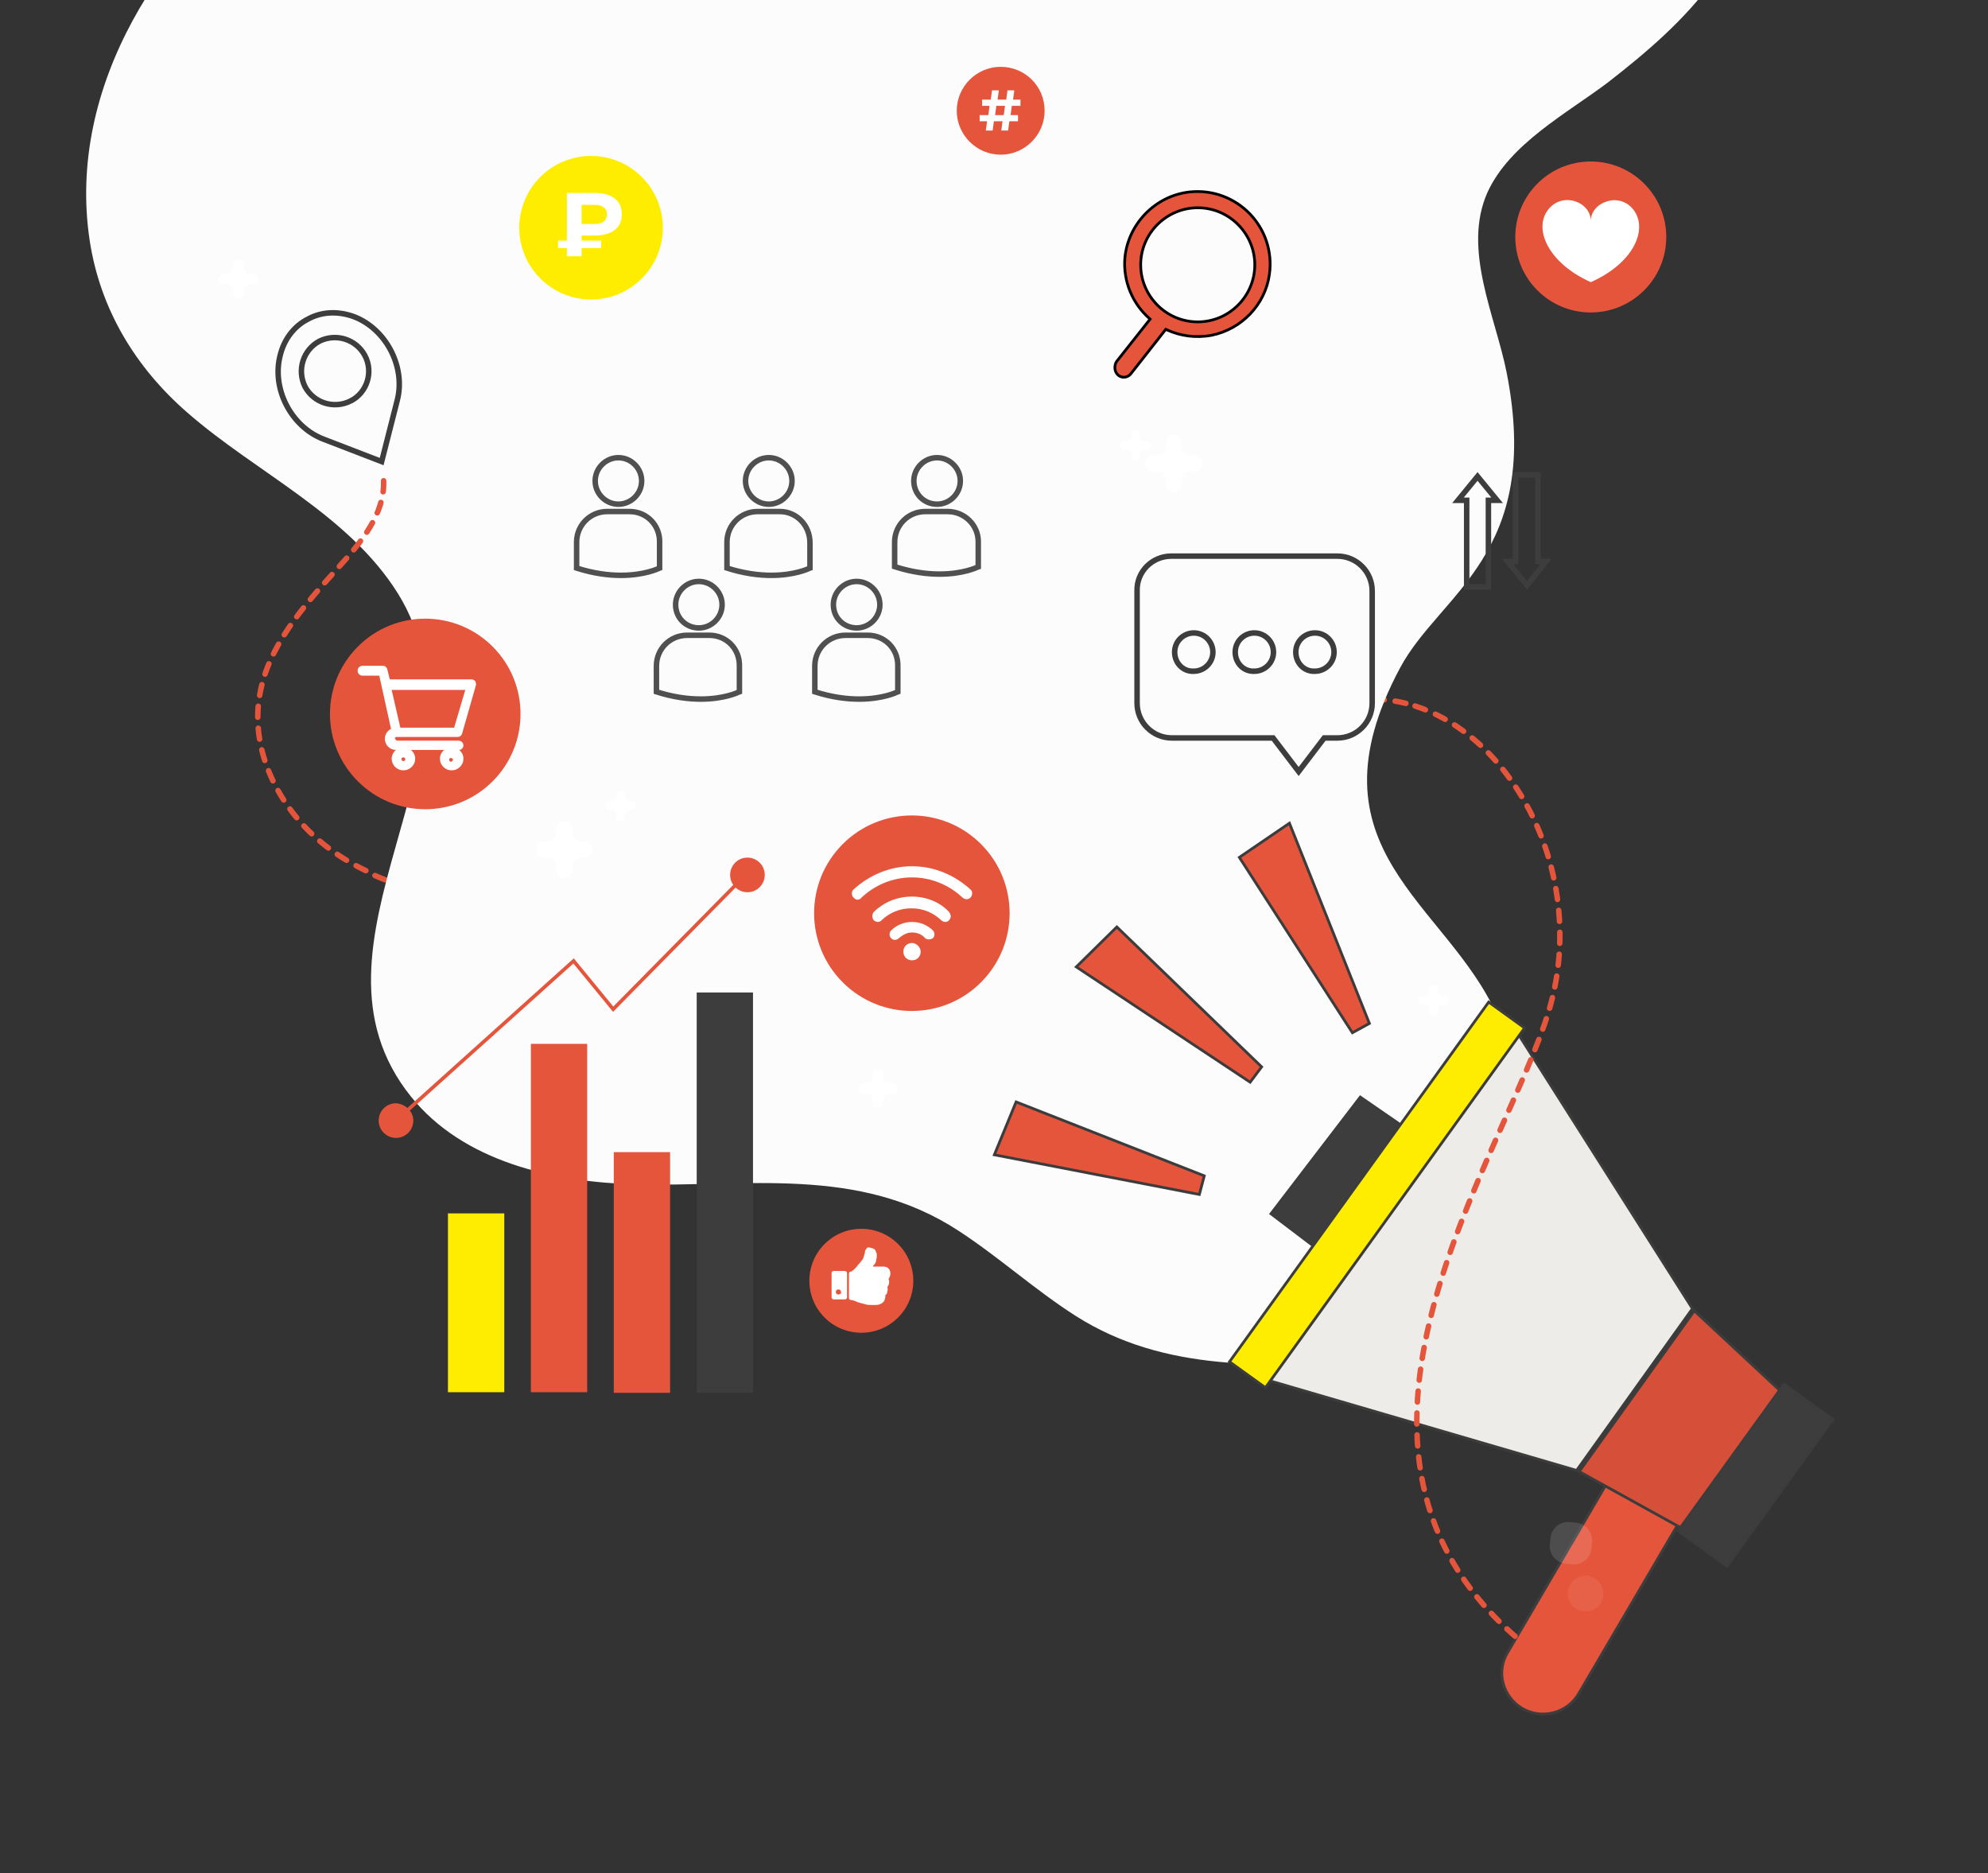 <?xml version="1.0" encoding="UTF-8"?> <svg xmlns="http://www.w3.org/2000/svg" width="724" height="682" viewBox="0 0 724 682" fill="none"><rect x="0" y="0" width="724" height="682" fill="#333333" stroke="none"/> <g clip-path="url(#clip0)"> <path d="M136.553 318.807C148.721 324.215 162.016 327.144 175.536 328.721C226.912 334.804 278.739 321.962 327.862 305.064C376.985 288.166 424.756 267.438 475.681 257.299C486.723 255.046 498.215 253.469 509.256 255.497C511.284 255.947 513.538 256.398 515.566 257.074" stroke="#E5553C" stroke-width="2" stroke-miterlimit="10" stroke-linecap="round" stroke-linejoin="round" stroke-dasharray="4 4"></path> <path d="M624.177 -101.162C614.037 -113.779 600.742 -123.467 586.095 -130.226C548.239 -145.998 506.327 -143.97 465.992 -142.844C420.474 -141.492 374.957 -138.338 329.439 -134.958C285.949 -131.578 243.136 -129.325 203.026 -110.625C185.45 -102.514 168.776 -92.6 152.101 -82.912C135.651 -73.224 118.751 -64.888 103.654 -54.073C59.263 -22.53 24.111 31.318 32.673 87.644C36.504 112.653 49.348 133.832 68.276 150.279C93.288 172.133 126.863 187.229 144.89 216.068C180.944 273.746 105.006 343.591 149.622 399.241C168.776 423.124 201.674 430.334 230.743 431.235C271.753 432.361 312.539 424.25 349.043 448.133C363.915 457.821 376.985 469.762 391.857 479.225C407.855 489.364 425.206 494.095 444.134 495.898C465.541 497.925 486.948 498.601 508.58 499.277C519.621 499.502 530.663 499.728 541.704 499.728C550.492 499.728 554.548 499.728 559.28 491.617C567.392 477.423 563.562 496.123 556.126 482.605C546.211 464.355 571.448 428.982 545.31 369.952C527.057 328.496 474.329 309.57 509.932 243.105C524.579 215.843 561.759 201.874 548.69 135.634C544.634 115.131 532.465 90.798 541.704 70.07C549.816 52.271 570.772 41.231 585.644 29.966C599.84 18.926 613.586 7.21 624.177 -7.435C644.682 -36.725 647.161 -72.774 624.177 -101.162Z" fill="#FCFCFC"></path> <path d="M549.113 601.606L549.117 601.6L549.121 601.594L585.596 539.392L611.325 554.653L574.849 616.857C574.849 616.857 574.849 616.857 574.848 616.858C570.709 623.826 561.553 626.231 554.352 622.089C547.143 617.717 544.765 608.563 549.113 601.606Z" fill="#E5553C" stroke="#3D3D3D"></path> <g opacity="0.4"> <g opacity="0.4"> <path opacity="0.4" d="M572.8 584.893C575.279 587.372 579.56 587.372 582.039 584.893C584.517 582.415 584.517 578.134 582.039 575.656C579.56 573.178 575.279 573.178 572.8 575.656C570.321 578.36 570.321 582.415 572.8 584.893Z" fill="white"></path> </g> </g> <g opacity="0.5"> <g opacity="0.5"> <path opacity="0.5" d="M574.152 554.477L571.899 554.252C568.293 553.801 565.139 556.279 564.688 559.884L564.463 562.137C564.012 565.742 566.491 568.896 570.096 569.347L572.349 569.572C575.955 570.023 579.11 567.545 579.56 563.94L579.785 561.687C580.236 558.307 577.757 554.928 574.152 554.477Z" fill="white"></path> </g> </g> <path d="M495.393 399.472L514.23 412.462L487.244 460.455L462.863 441.955L495.393 399.472Z" fill="#3D3D3D" stroke="#3C3C3C"></path> <path d="M575.111 535.836L617.041 477.275L655.974 513.549L623.563 562.603L575.111 535.836Z" fill="#D65039" stroke="#3C3C3C"></path> <path d="M454.868 500.573L548.889 370.167L616.363 476.504L574.178 535.422L454.868 500.573Z" fill="#EDECE8" stroke="#3C3C3C"></path> <path d="M460.844 505.289L447.761 495.863L542.155 364.882L555.237 374.308L460.844 505.289Z" fill="#FFED00" stroke="#3C3C3C"></path> <path d="M667.53 516.851L628.945 570.296L611.12 557.43L649.705 503.985L667.53 516.851Z" fill="#3D3D3D" stroke="#3C3C3C"></path> <path d="M459.468 388.48L455.284 394.058L391.97 352.076L406.732 337.53L459.468 388.48Z" fill="#E5553C" stroke="#3C3C3C"></path> <path d="M370.049 401.239L438.58 428.158L436.785 434.936L362.131 420.496L370.049 401.239Z" fill="#E5553C" stroke="#3C3C3C"></path> <path d="M469.59 299.745L498.713 372.655L492.524 376.049L451.353 312.187L469.59 299.745Z" fill="#E5553C" stroke="#3C3C3C"></path> <path d="M579.335 113.779C594.518 113.779 606.826 101.473 606.826 86.292C606.826 71.111 594.518 58.805 579.335 58.805C564.152 58.805 551.844 71.111 551.844 86.292C551.844 101.473 564.152 113.779 579.335 113.779Z" fill="#E5553C"></path> <path d="M594.883 76.379C589.7 69.62 579.335 73.675 579.335 80.434C579.335 73.45 568.97 69.62 563.787 76.379C558.379 83.363 563.787 95.755 579.335 102.739C595.109 95.755 600.291 83.363 594.883 76.379Z" fill="white"></path> <path d="M357.261 357.693C371.165 343.791 371.165 321.252 357.261 307.35C343.357 293.448 320.815 293.448 306.911 307.35C293.008 321.252 293.008 343.791 306.911 357.693C320.815 371.595 343.357 371.595 357.261 357.693Z" fill="#E5553C"></path> <path d="M332.143 343.366C330.34 343.366 328.988 344.718 328.988 346.52C328.988 348.322 330.34 349.674 332.143 349.674C333.946 349.674 335.298 348.322 335.298 346.52C335.298 344.943 333.72 343.366 332.143 343.366Z" fill="white"></path> <path d="M332.143 335.706C329.214 335.706 326.51 336.832 324.482 338.86C323.806 339.536 323.806 340.888 324.482 341.563C325.158 342.465 326.51 342.465 327.411 341.563C328.763 340.437 330.341 339.536 332.143 339.536C333.946 339.536 335.749 340.212 336.875 341.563C337.551 342.239 338.903 342.239 339.805 341.563C340.481 340.888 340.481 339.536 339.805 338.86C337.777 336.832 335.073 335.706 332.143 335.706Z" fill="white"></path> <path d="M332.143 315.428C323.806 315.428 316.37 318.808 310.736 323.99C310.06 324.665 310.06 326.017 310.736 326.693L310.962 326.919C311.638 327.82 312.99 327.82 313.666 326.919C318.398 322.412 324.932 319.483 332.143 319.483C339.354 319.483 345.888 322.412 350.62 326.919C351.522 327.594 352.649 327.594 353.325 326.919L353.55 326.693C354.226 325.792 354.226 324.665 353.55 323.99C347.916 318.808 340.48 315.428 332.143 315.428Z" fill="white"></path> <path d="M332.143 326.468C326.735 326.468 322.003 328.496 318.398 331.875C317.496 332.776 317.496 334.128 318.172 335.029C319.074 335.931 320.426 335.931 321.102 335.029C324.031 332.326 327.636 330.749 331.918 330.749C336.199 330.749 339.804 332.326 342.734 335.029C343.635 335.931 344.987 335.931 345.663 335.029C346.564 334.128 346.339 332.776 345.438 331.875C342.283 328.496 337.326 326.468 332.143 326.468Z" fill="white"></path> <path d="M215.253 109.053C229.689 109.053 241.391 97.352 241.391 82.917C241.391 68.483 229.689 56.782 215.253 56.782C200.817 56.782 189.114 68.483 189.114 82.917C189.114 97.352 200.817 109.053 215.253 109.053Z" fill="#FFED00"></path> <path d="M138.992 168.073L117.599 159.826C117.598 159.826 117.597 159.825 117.597 159.825C106.047 155.295 98.911 141.589 102.006 129.506L102.008 129.498L102.01 129.49C103.401 123.653 107.065 118.722 112.223 116.159L112.24 116.151L112.256 116.142C117.323 113.388 123.372 113.222 129.1 115.385C140.648 119.917 147.783 133.621 144.688 145.702L144.687 145.704L138.992 168.073ZM127.678 146.016L127.679 146.015C133.639 143.055 136.128 135.465 132.853 129.404L132.852 129.401C129.681 123.569 122.426 121.206 116.288 124.245L116.27 124.253L116.254 124.262C110.421 127.433 108.056 134.687 111.095 140.825L111.104 140.842L111.113 140.859C114.284 146.691 121.539 149.055 127.678 146.016Z" stroke="#3D3D3D" stroke-width="2"></path> <path d="M515.34 257.074C529.311 261.58 541.254 271.493 549.817 283.434C567.167 307.317 572.575 339.31 564.238 367.473C548.465 421.096 469.646 528.707 555.103 598.632" stroke="#E5553C" stroke-width="2" stroke-miterlimit="10" stroke-linecap="round" stroke-linejoin="round" stroke-dasharray="4 4"></path> <path d="M139.707 175.062C140.158 187.229 131.37 197.593 123.258 206.605C110.639 220.574 97.119 235.67 94.415 254.145C91.26 274.422 102.302 295.15 118.301 307.768C123.934 312.274 130.018 315.653 136.553 318.582" stroke="#E5553C" stroke-width="2" stroke-miterlimit="10" stroke-linecap="round" stroke-linejoin="round" stroke-dasharray="4 4"></path> <path d="M327.069 479.746C334.46 472.355 334.46 460.372 327.069 452.981C319.677 445.59 307.692 445.59 300.301 452.981C292.909 460.372 292.909 472.355 300.301 479.746C307.692 487.137 319.677 487.137 327.069 479.746Z" fill="#E5553C"></path> <path d="M323.58 465.707C324.031 465.031 324.256 464.58 324.256 463.679C324.256 463.003 324.031 462.327 323.58 461.876C323.13 461.426 322.454 461.201 321.778 461.201H317.947C317.947 460.975 317.947 460.975 317.947 460.975C317.947 460.975 317.947 460.75 318.172 460.75C318.172 460.75 318.172 460.525 318.398 460.525C318.623 460.299 318.623 460.074 318.848 459.849C318.848 459.623 319.074 459.398 319.074 458.947C319.074 458.497 319.299 458.272 319.299 457.821C319.299 457.596 319.299 457.37 319.299 457.37C319.299 457.145 319.299 457.145 319.299 456.694C319.299 456.469 319.299 456.244 319.074 456.018C319.074 455.793 318.848 455.568 318.848 455.343C318.623 455.117 318.623 454.892 318.398 454.892C318.172 454.667 317.947 454.667 317.496 454.441C317.271 454.441 316.82 454.216 316.37 454.216C316.144 454.216 315.919 454.216 315.694 454.441C315.468 454.667 315.468 454.892 315.243 455.117C315.018 455.343 315.018 455.568 315.018 455.793C315.018 456.019 315.018 456.244 314.792 456.694C314.792 457.145 314.567 457.37 314.567 457.596C314.567 457.821 314.342 458.046 314.342 458.272C314.116 458.497 314.116 458.722 313.891 458.947C313.666 459.173 313.215 459.849 312.539 460.525C312.088 461.201 311.638 461.651 311.187 462.102C310.736 462.552 310.286 462.778 310.06 463.003C309.835 463.003 309.61 463.003 309.384 463.228C309.159 463.454 309.159 463.679 309.159 463.904V472.466C309.159 472.691 309.159 472.916 309.384 473.142C309.61 473.367 309.835 473.367 310.06 473.367C310.286 473.367 311.187 473.592 312.088 474.043C312.764 474.268 313.215 474.494 313.666 474.494C314.116 474.719 314.567 474.719 315.243 474.944C315.919 475.169 316.595 475.169 317.271 475.169H319.074C320.2 475.169 321.102 474.719 321.778 474.043C322.228 473.367 322.454 472.691 322.454 471.565C322.904 471.339 323.13 470.889 323.13 470.213C323.355 469.762 323.355 469.086 323.13 468.636C323.58 468.185 323.806 467.509 323.806 466.833C323.806 466.383 323.806 466.157 323.58 465.707Z" fill="white"></path> <path d="M307.582 462.778H303.751C303.526 462.778 303.3 462.778 303.075 463.003C302.85 463.228 302.85 463.454 302.85 463.679V472.24C302.85 472.466 302.85 472.691 303.075 472.916C303.3 473.142 303.526 473.142 303.751 473.142H307.582C307.807 473.142 308.032 473.142 308.258 472.916C308.483 472.691 308.483 472.466 308.483 472.24V463.679C308.483 463.454 308.483 463.228 308.258 463.003C308.032 463.003 307.807 462.778 307.582 462.778ZM306.004 471.114C305.779 471.339 305.554 471.339 305.328 471.339C305.103 471.339 304.878 471.339 304.652 471.114C304.427 470.889 304.427 470.663 304.427 470.438C304.427 470.213 304.427 469.987 304.652 469.762C304.878 469.537 305.103 469.537 305.328 469.537C305.554 469.537 305.779 469.537 306.004 469.762C306.23 469.987 306.23 470.213 306.23 470.438C306.455 470.889 306.23 471.114 306.004 471.114Z" fill="white"></path> <path d="M233.682 175.122C233.682 179.752 229.848 183.585 225.218 183.585C220.587 183.585 216.754 179.752 216.754 175.122C216.754 170.492 220.587 166.659 225.218 166.659C229.848 166.659 233.682 170.492 233.682 175.122Z" stroke="#515050" stroke-width="2"></path> <path d="M240.216 197.653V206.845L240.157 206.865L240.093 206.897C239.747 207.07 234.717 209.495 226.119 209.495C221.716 209.495 216.192 208.835 209.994 206.845V197.427C209.994 191.22 214.954 186.261 221.162 186.261H229.274C235.475 186.261 240.424 191.207 240.217 197.62L240.216 197.636V197.653Z" stroke="#515050" stroke-width="2"></path> <path d="M288.438 175.122C288.438 179.752 284.605 183.585 279.974 183.585C275.344 183.585 271.51 179.752 271.51 175.122C271.51 170.492 275.344 166.659 279.974 166.659C284.605 166.659 288.438 170.492 288.438 175.122Z" stroke="#515050" stroke-width="2"></path> <path d="M294.973 197.653V206.845L294.913 206.865L294.85 206.897C294.503 207.07 289.474 209.495 280.875 209.495C276.472 209.495 270.949 208.835 264.75 206.845V197.427C264.75 191.22 269.71 186.261 275.918 186.261H284.03C289.989 186.261 294.973 191.196 294.973 197.653Z" stroke="#515050" stroke-width="2"></path> <path d="M349.729 175.122C349.729 179.752 345.896 183.585 341.265 183.585C336.425 183.585 332.801 179.767 332.801 175.122C332.801 170.492 336.635 166.659 341.265 166.659C345.896 166.659 349.729 170.492 349.729 175.122Z" stroke="#515050" stroke-width="2"></path> <path d="M326.023 206.389L325.815 206.322V197.427C325.815 191.22 330.776 186.261 336.983 186.261H345.096C351.316 186.261 356.264 191.233 356.264 197.202V206.395L356.204 206.414L356.14 206.446C355.794 206.619 350.765 209.044 342.166 209.044C337.758 209.044 332.229 208.383 326.023 206.389Z" stroke="#515050" stroke-width="2"></path> <path d="M262.975 220.183C262.975 224.813 259.142 228.646 254.511 228.646C249.865 228.646 246.047 225.022 246.047 220.183C246.047 215.553 249.881 211.72 254.511 211.72C259.142 211.72 262.975 215.553 262.975 220.183Z" stroke="#515050" stroke-width="2"></path> <path d="M269.285 242.714V251.906L269.225 251.926L269.161 251.958C268.815 252.131 263.786 254.556 255.187 254.556C250.784 254.556 245.26 253.896 239.062 251.906V242.488C239.062 236.282 244.022 231.322 250.23 231.322H258.342C264.543 231.322 269.492 236.268 269.285 242.681L269.285 242.697V242.714Z" stroke="#515050" stroke-width="2"></path> <path d="M320.436 220.183C320.436 224.813 316.602 228.646 311.972 228.646C307.325 228.646 303.508 225.022 303.508 220.183C303.508 215.553 307.341 211.72 311.972 211.72C316.602 211.72 320.436 215.553 320.436 220.183Z" stroke="#515050" stroke-width="2"></path> <path d="M326.97 242.714V251.906L326.911 251.926L326.847 251.958C326.501 252.131 321.471 254.556 312.873 254.556C308.469 254.556 302.946 253.896 296.748 251.906V242.488C296.748 236.282 301.708 231.322 307.916 231.322H316.028C322.229 231.322 327.178 236.268 326.971 242.681L326.97 242.697V242.714Z" stroke="#515050" stroke-width="2"></path> <path d="M414.105 215.181V215.168L414.104 215.154C413.916 208.176 419.575 202.498 426.585 202.498H487.044C494.049 202.498 499.729 208.177 499.729 215.181V256.026C499.729 263.03 494.049 268.71 487.044 268.71H482.755H482.259L481.959 269.104L472.951 280.926L463.942 269.104L463.642 268.71H463.146H426.789C419.784 268.71 414.105 263.03 414.105 256.026V215.181Z" stroke="#3D3D3D" stroke-width="2"></path> <path d="M478.874 244.406H478.851L478.829 244.408C474.964 244.583 471.908 241.426 471.908 237.442C471.908 233.518 475.12 230.477 478.874 230.477C482.799 230.477 485.84 233.689 485.84 237.442C485.84 241.366 482.628 244.406 478.874 244.406Z" stroke="#3D3D3D" stroke-width="2"></path> <path d="M456.814 244.406H456.792L456.769 244.408C452.905 244.583 449.849 241.426 449.849 237.442C449.849 233.518 453.061 230.477 456.814 230.477C460.739 230.477 463.78 233.689 463.78 237.442C463.78 241.366 460.568 244.406 456.814 244.406Z" stroke="#3D3D3D" stroke-width="2"></path> <path d="M434.755 244.406H434.733L434.71 244.408C430.846 244.583 427.79 241.426 427.79 237.442C427.79 233.518 431.001 230.477 434.755 230.477C438.68 230.477 441.721 233.689 441.721 237.442C441.721 241.366 438.509 244.406 434.755 244.406Z" stroke="#3D3D3D" stroke-width="2"></path> <path d="M534.142 183.173V182.173H533.142H530.974L538.099 173.485L545.224 182.173H543.056H542.056V183.173V213.716H534.142V183.173Z" stroke="#3D3D3D" stroke-width="2"></path> <path d="M560.083 203.451V204.451H561.083H563.058L556.116 213.128L549.001 204.451H550.943H551.943V203.451V172.908H560.083V203.451Z" stroke="#3D3D3D" stroke-width="2"></path> <path d="M179.404 284.502C192.955 270.952 192.955 248.983 179.404 235.433C165.852 221.883 143.88 221.883 130.329 235.433C116.777 248.983 116.777 270.952 130.329 284.502C143.88 298.052 165.852 298.052 179.404 284.502Z" fill="#E5553C"></path> <path d="M144.439 268.339V267.888V268.339H166.748C167.424 268.339 168.1 267.888 168.325 266.987L173.282 249.639C173.508 249.188 173.282 248.512 173.057 248.061C172.832 247.611 172.156 247.385 171.705 247.385H141.961L141.059 243.781C140.834 242.879 140.158 242.429 139.482 242.429H132.046C131.145 242.429 130.243 243.105 130.243 244.231C130.243 245.132 130.919 246.034 132.046 246.034H138.13L142.411 265.41C141.059 266.086 140.158 267.438 140.158 269.015C140.158 271.268 141.961 273.07 144.214 273.07C143.313 273.746 142.637 275.098 142.637 276.225C142.637 278.478 144.439 280.505 146.918 280.505C149.172 280.505 151.2 278.703 151.2 276.225C151.2 274.873 150.524 273.746 149.622 273.07H161.79C160.889 273.746 160.213 274.873 160.213 276.225C160.213 278.478 162.016 280.505 164.494 280.505C166.748 280.505 168.776 278.703 168.776 276.225C168.776 274.873 168.1 273.746 167.198 273.07C168.1 273.07 168.776 272.169 168.776 271.493C168.776 270.592 168.1 269.691 166.973 269.691H144.665C144.214 269.691 143.989 269.24 143.989 269.015C143.538 268.79 143.989 268.339 144.439 268.339ZM164.269 277.351C163.818 277.351 163.593 277.126 163.593 276.675C163.593 276.225 163.818 275.999 164.269 275.999C164.72 275.999 164.945 276.45 164.945 276.675C164.945 276.901 164.72 277.351 164.269 277.351ZM146.918 275.774C147.369 275.774 147.594 276.225 147.594 276.45C147.594 276.901 147.369 277.126 146.918 277.126C146.467 277.126 146.242 276.901 146.242 276.45C146.017 276.225 146.467 275.774 146.918 275.774ZM142.637 251.216H169.452L165.396 264.959H145.791L142.637 251.216Z" fill="white"></path> <path d="M411.919 136.001L411.918 136.001L411.912 136.01C410.73 137.585 408.584 137.767 407.229 136.606C405.873 135.444 405.639 133.263 406.637 131.641L418.562 116.568L418.855 116.198L418.502 115.884C412.531 110.576 408.993 102.617 409.655 93.994C410.762 81.612 420.719 71.218 433.32 69.891C450.351 68.122 464.724 82.717 462.291 99.966L462.291 99.966C460.745 111.013 452.123 119.862 441.284 122.075C435.309 123.181 429.78 122.296 424.912 120.083L424.554 119.921L424.312 120.229L411.919 136.001ZM415.417 96.431C415.417 107.743 424.651 117.208 436.197 117.208C447.743 117.208 456.977 107.743 456.977 96.431C456.977 85.118 447.743 75.653 436.197 75.653C424.883 75.653 415.417 84.886 415.417 96.431Z" fill="#E5553C" stroke="black"></path> <path d="M183.648 441.824H163.142V506.938H183.648V441.824Z" fill="#FFED00"></path> <path d="M213.843 380.091H193.337V506.938H213.843V380.091Z" fill="#E5553C"></path> <path d="M244.037 419.519H223.532V507.163H244.037V419.519Z" fill="#E5553C"></path> <path d="M274.232 361.39H253.727V507.163H274.232V361.39Z" fill="#3D3D3D"></path> <path d="M144.214 408.029L208.885 349.9L223.307 367.474L271.528 318.582" stroke="#E5553C" stroke-width="1.3" stroke-miterlimit="10"></path> <path d="M150.524 408.029C150.524 411.408 147.82 414.337 144.214 414.337C140.834 414.337 137.905 411.633 137.905 408.029C137.905 404.649 140.609 401.72 144.214 401.72C147.594 401.945 150.524 404.649 150.524 408.029Z" fill="#E5553C"></path> <path d="M278.514 318.582C278.514 321.962 275.81 324.891 272.204 324.891C268.824 324.891 265.895 322.187 265.895 318.582C265.895 315.203 268.599 312.274 272.204 312.274C275.584 312.274 278.514 314.977 278.514 318.582Z" fill="#E5553C"></path> <path d="M91.937 99.585H90.81C89.683 99.585 88.782 98.684 88.782 97.558V96.431C88.782 95.305 87.881 94.403 86.754 94.403C85.627 94.403 84.726 95.305 84.726 96.431V97.558C84.726 98.684 83.825 99.585 82.698 99.585H81.571C80.445 99.585 79.543 100.487 79.543 101.613C79.543 102.74 80.445 103.641 81.571 103.641H82.698C83.825 103.641 84.726 104.542 84.726 105.669V106.795C84.726 107.922 85.627 108.823 86.754 108.823C87.881 108.823 88.782 107.922 88.782 106.795V105.669C88.782 104.542 89.683 103.641 90.81 103.641H91.937C93.063 103.641 93.965 102.74 93.965 101.613C93.965 100.487 93.063 99.585 91.937 99.585Z" fill="white"></path> <path d="M434.896 165.825H433.319C431.741 165.825 430.389 164.473 430.389 162.896V161.319C430.389 159.742 429.037 158.39 427.46 158.39C425.883 158.39 424.531 159.742 424.531 161.319V162.896C424.531 164.473 423.179 165.825 421.601 165.825H420.024C418.446 165.825 417.094 167.177 417.094 168.754C417.094 170.331 418.446 171.683 420.024 171.683H421.601C423.179 171.683 424.531 173.035 424.531 174.612V176.189C424.531 177.766 425.883 179.118 427.46 179.118C429.037 179.118 430.389 177.766 430.389 176.189V174.612C430.389 173.035 431.741 171.683 433.319 171.683H434.896C436.473 171.683 437.825 170.331 437.825 168.754C437.825 167.177 436.473 165.825 434.896 165.825Z" fill="white"></path> <path d="M417.545 160.643H416.644C415.742 160.643 415.066 159.967 415.066 159.066V158.165C415.066 157.264 414.39 156.588 413.489 156.588C412.588 156.588 411.912 157.264 411.912 158.165V159.066C411.912 159.967 411.236 160.643 410.334 160.643H409.433C408.532 160.643 407.856 161.319 407.856 162.22C407.856 163.122 408.532 163.797 409.433 163.797H410.334C411.236 163.797 411.912 164.473 411.912 165.375V166.276C411.912 167.177 412.588 167.853 413.489 167.853C414.39 167.853 415.066 167.177 415.066 166.276V165.375C415.066 164.473 415.742 163.797 416.644 163.797H417.545C418.446 163.797 419.122 163.122 419.122 162.22C419.122 161.544 418.221 160.643 417.545 160.643Z" fill="white"></path> <path d="M212.941 306.416H211.364C209.787 306.416 208.435 305.064 208.435 303.487V301.91C208.435 300.333 207.083 298.981 205.505 298.981C203.928 298.981 202.576 300.333 202.576 301.91V303.487C202.576 305.064 201.224 306.416 199.647 306.416H198.069C196.492 306.416 195.14 307.768 195.14 309.345C195.14 310.922 196.492 312.274 198.069 312.274H199.647C201.224 312.274 202.576 313.626 202.576 315.203V316.78C202.576 318.357 203.928 319.709 205.505 319.709C207.083 319.709 208.435 318.357 208.435 316.78V315.203C208.435 313.626 209.787 312.274 211.364 312.274H212.941C214.519 312.274 215.871 310.922 215.871 309.345C215.871 307.768 214.519 306.416 212.941 306.416Z" fill="white"></path> <path d="M230.067 291.771H229.165C228.264 291.771 227.588 291.095 227.588 290.194V289.293C227.588 288.391 226.912 287.716 226.011 287.716C225.109 287.716 224.433 288.391 224.433 289.293V290.194C224.433 291.095 223.757 291.771 222.856 291.771H221.955C221.053 291.771 220.377 292.447 220.377 293.348C220.377 294.249 221.053 294.925 221.955 294.925H222.856C223.757 294.925 224.433 295.601 224.433 296.502V297.404C224.433 298.305 225.109 298.981 226.011 298.981C226.912 298.981 227.588 298.305 227.588 297.404V296.502C227.588 295.601 228.264 294.925 229.165 294.925H230.067C230.968 294.925 231.644 294.249 231.644 293.348C231.644 292.447 230.968 291.771 230.067 291.771Z" fill="white"></path> <path d="M526.156 362.742H525.255C524.354 362.742 523.677 362.066 523.677 361.165V360.264C523.677 359.363 523.001 358.687 522.1 358.687C521.199 358.687 520.523 359.363 520.523 360.264V361.165C520.523 362.066 519.847 362.742 518.945 362.742H518.044C517.143 362.742 516.467 363.418 516.467 364.319C516.467 365.221 517.143 365.897 518.044 365.897H518.945C519.847 365.897 520.523 366.573 520.523 367.474V368.375C520.523 369.276 521.199 369.952 522.1 369.952C523.001 369.952 523.677 369.276 523.677 368.375V367.474C523.677 366.573 524.354 365.897 525.255 365.897H526.156C527.058 365.897 527.734 365.221 527.734 364.319C527.734 363.418 527.058 362.742 526.156 362.742Z" fill="white"></path> <path d="M324.932 394.285H323.806C322.679 394.285 321.778 393.384 321.778 392.257V391.131C321.778 390.004 320.876 389.103 319.75 389.103C318.623 389.103 317.722 390.004 317.722 391.131V392.257C317.722 393.384 316.82 394.285 315.694 394.285H314.567C313.44 394.285 312.539 395.186 312.539 396.313C312.539 397.439 313.44 398.341 314.567 398.341H315.694C316.82 398.341 317.722 399.242 317.722 400.368V401.495C317.722 402.621 318.623 403.523 319.75 403.523C320.876 403.523 321.778 402.621 321.778 401.495V400.368C321.778 399.242 322.679 398.341 323.806 398.341H324.932C326.059 398.341 326.96 397.439 326.96 396.313C326.96 395.186 326.059 394.285 324.932 394.285Z" fill="white"></path> <path d="M380.431 40.33C380.431 49.117 373.22 56.327 364.432 56.327C355.644 56.327 348.433 49.117 348.433 40.33C348.433 31.543 355.644 24.333 364.432 24.333C373.22 24.333 380.431 31.318 380.431 40.33Z" fill="#E5553C"></path> <path d="M368.037 41.907H370.741V44.16H367.587L367.136 47.54H364.657L365.108 44.16H361.953L361.503 47.54H359.024L359.475 44.16H356.771V41.907H359.925L360.376 38.528H357.672V36.275H360.827L361.277 32.895H363.756L363.305 36.275H366.46L366.911 32.895H369.39L368.939 36.275H371.643V38.528H368.488L368.037 41.907ZM365.559 41.907L366.009 38.528H362.855L362.404 41.907H365.559Z" fill="white"></path> <path d="M211.811 85.763V87.61H218.934V90.347H211.811V93.315H206.435V90.347H203.236V87.61H206.435V70.229H216.428C219.572 70.229 222.024 70.889 223.783 72.208C225.563 73.527 226.454 75.462 226.454 78.013C226.454 80.541 225.563 82.465 223.783 83.784C222.024 85.103 219.572 85.763 216.428 85.763H211.811ZM221.045 78.046C221.045 76.924 220.638 76.067 219.825 75.473C219.033 74.88 217.89 74.583 216.395 74.583H211.811V81.575H216.395C217.89 81.575 219.033 81.278 219.825 80.684C220.638 80.069 221.045 79.189 221.045 78.046Z" fill="white"></path> </g> <defs> <clipPath id="clip0"> <rect width="724" height="682" fill="white"></rect> </clipPath> </defs> </svg> 